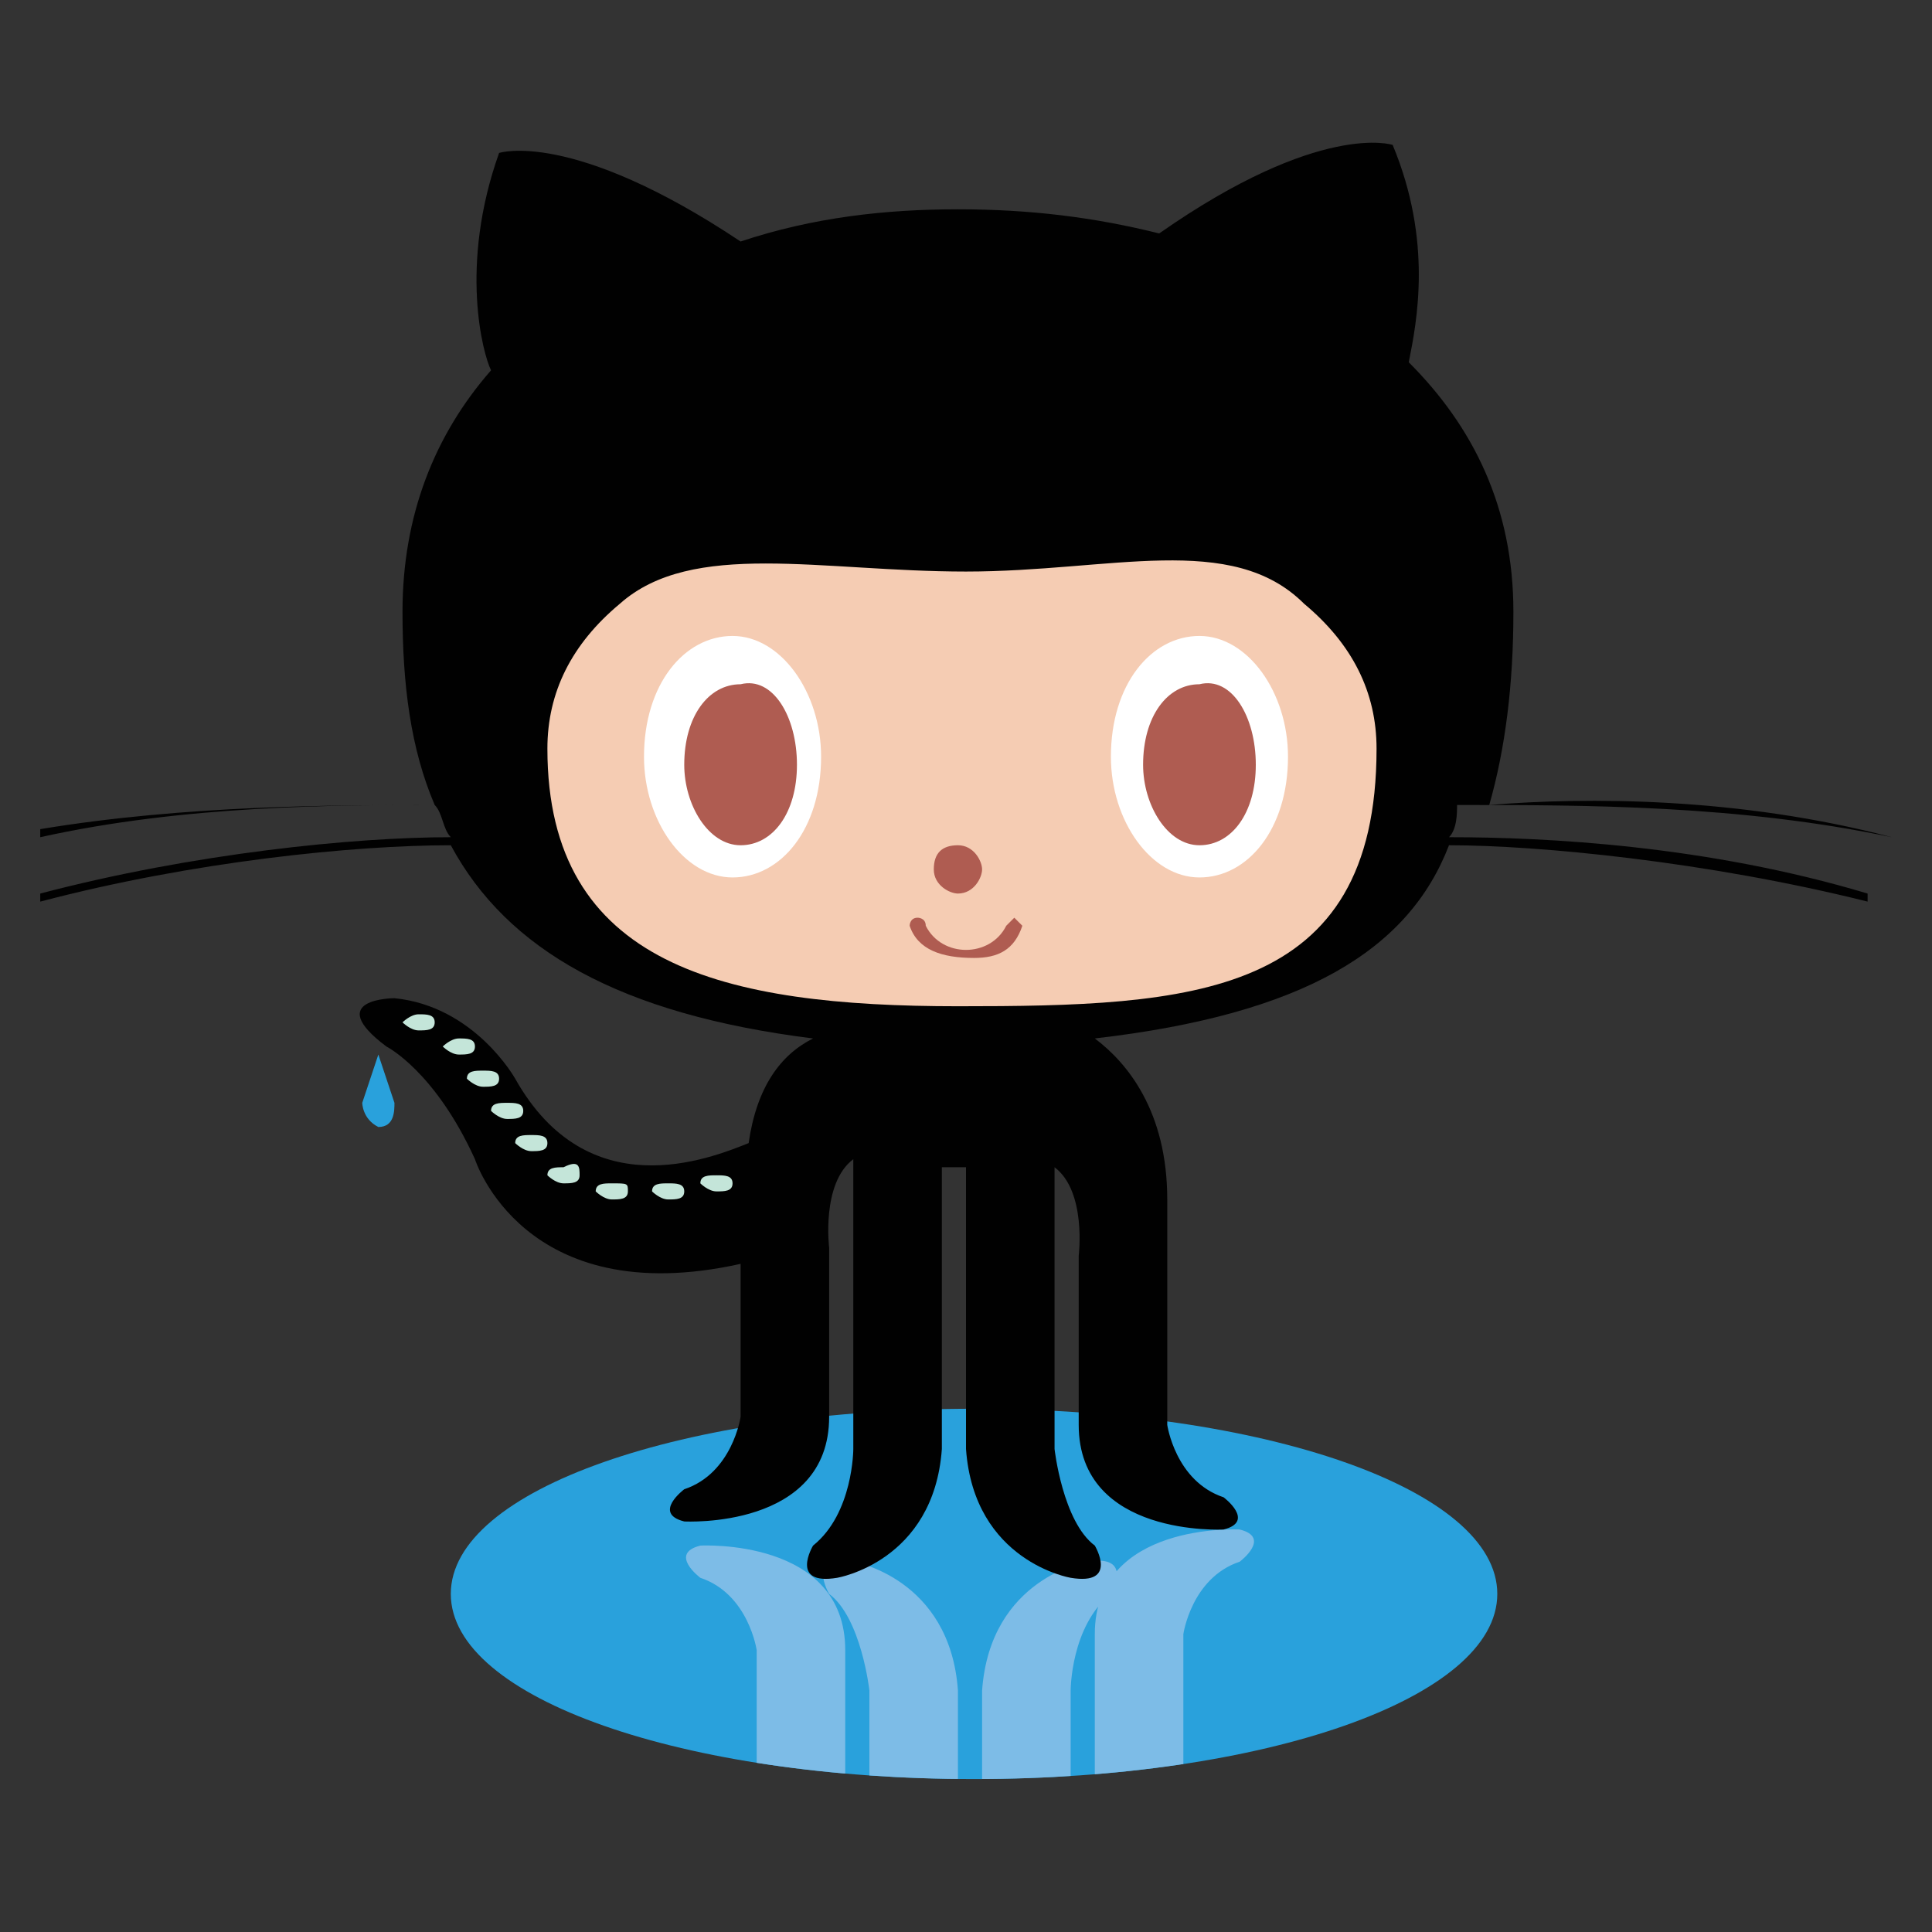 <?xml version="1.0" encoding="utf-8"?>
<!-- Generator: Adobe Illustrator 24.1.2, SVG Export Plug-In . SVG Version: 6.00 Build 0)  -->
<svg version="1.1" id="Server" xmlns="http://www.w3.org/2000/svg" xmlns:xlink="http://www.w3.org/1999/xlink" x="0px" y="0px"
	 viewBox="0 0 24 24" style="enable-background:new 0 0 24 24;" xml:space="preserve">
<rect x="0" y="0" width="24" height="24" fill="#333333" stroke="none"/>
<style type="text/css">
	.st0{fill:#29A1DC;}
	.st1{clip-path:url(#SVGID_2_);fill:#7DBCE7;}
	.st2{fill:#010101;}
	.st3{fill:#F5CCB3;}
	.st4{fill:#FFFFFF;}
	.st5{fill:#AF5C51;}
	.st6{fill:#C4E5D9;}
</style>
<path class="st0" d="M18.6,19.8c0,1.3-2.9,2.3-6.5,2.3s-6.5-1-6.5-2.3c0-1.3,2.9-2.3,6.5-2.3S18.6,18.5,18.6,19.8z"/>
<g>
	<defs>
		<path id="SVGID_1_" d="M9.3,23.8c0.1,0.7,0.5,1.1,0.8,1.3h3.7c0.5-0.3,0.9-0.9,0.9-2v-2.8c0,0,0.1-0.7,0.7-0.9c0,0,0.4-0.3,0-0.4
			c0,0-1.8-0.1-1.8,1.3v2.1c0,0,0.1,0.8-0.3,1.1V21c0,0,0-0.8,0.5-1.2c0,0,0.3-0.5-0.3-0.4c0,0-1.2,0.2-1.3,1.6l0,2.7h-0.3l0-2.7
			c-0.1-1.4-1.3-1.6-1.3-1.6c-0.6-0.1-0.3,0.4-0.3,0.4c0.4,0.3,0.5,1.2,0.5,1.2v2.7c-0.4-0.3-0.3-1.1-0.3-1.1v-2.1
			c0-1.4-1.8-1.3-1.8-1.3c-0.4,0.1,0,0.4,0,0.4c0.6,0.2,0.7,0.9,0.7,0.9v2L9.3,23.8L9.3,23.8z"/>
	</defs>
	<clipPath id="SVGID_2_">
		<use xlink:href="#SVGID_1_"  style="overflow:visible;"/>
	</clipPath>
	<path class="st1" d="M18.6,19.8c0,1.3-2.9,2.3-6.5,2.3s-6.5-1-6.5-2.3c0-1.3,2.9-2.3,6.5-2.3S18.6,18.5,18.6,19.8z"/>
</g>
<path class="st0" d="M4.7,13.1l-0.2,0.6c0,0,0,0.2,0.2,0.3c0.2,0,0.2-0.2,0.2-0.3L4.7,13.1L4.7,13.1z"/>
<path class="st2" d="M23.5,10.4L23.5,10.4c-1.9-0.5-3.8-0.5-5-0.4c0.2-0.7,0.3-1.5,0.3-2.4c0-1.3-0.5-2.3-1.3-3.1
	C17.6,4,17.8,3,17.3,1.8c0,0-0.9-0.3-2.9,1.1c-0.8-0.2-1.6-0.3-2.5-0.3c-0.9,0-1.8,0.1-2.7,0.4c-2.1-1.4-3-1.1-3-1.1
	C5.7,3.3,6,4.4,6.1,4.6C5.4,5.4,5,6.4,5,7.6c0,0.9,0.1,1.7,0.4,2.4c-1.2,0-3.1,0-4.9,0.3l0,0.1C2.3,10,4.2,10,5.4,10
	c0.1,0.1,0.1,0.3,0.2,0.4c-1.2,0-3.2,0.2-5.1,0.7l0,0.1c1.9-0.5,3.9-0.7,5.1-0.7c0.7,1.3,2.1,2.1,4.5,2.4c-0.4,0.2-0.7,0.6-0.8,1.3
	c-0.5,0.2-2,0.8-2.9-0.8c0,0-0.5-0.9-1.5-1c0,0-0.9,0-0.1,0.6c0,0,0.6,0.3,1.1,1.4c0,0,0.6,1.9,3.3,1.3v1.9c0,0-0.1,0.7-0.7,0.9
	c0,0-0.4,0.3,0,0.4c0,0,1.8,0.1,1.8-1.3v-2.1c0,0-0.1-0.8,0.3-1.1V18c0,0,0,0.8-0.5,1.2c0,0-0.3,0.5,0.3,0.4c0,0,1.2-0.2,1.3-1.6
	l0-3.5h0.3l0,3.5c0.1,1.4,1.3,1.6,1.3,1.6c0.6,0.1,0.3-0.4,0.3-0.4c-0.4-0.3-0.5-1.2-0.5-1.2v-3.5c0.4,0.3,0.3,1.1,0.3,1.1v2.1
	c0,1.4,1.8,1.3,1.8,1.3c0.4-0.1,0-0.4,0-0.4c-0.6-0.2-0.7-0.9-0.7-0.9v-2.8c0-1.1-0.5-1.7-0.9-2c2.6-0.3,3.9-1.1,4.4-2.4
	c1.1,0,3.2,0.2,5.2,0.7l0-0.1c-2-0.6-4-0.7-5.2-0.7c0.1-0.1,0.1-0.3,0.1-0.4C19.7,10,21.6,10,23.5,10.4L23.5,10.4z"/>
<path class="st3" d="M16.2,7.5c0.6,0.5,0.9,1.1,0.9,1.8c0,3.1-2.3,3.2-5.2,3.2S6.8,12,6.8,9.3c0-0.7,0.3-1.3,0.9-1.8
	c0.9-0.8,2.5-0.4,4.3-0.4S15.3,6.6,16.2,7.5L16.2,7.5z"/>
<path class="st4" d="M10.2,9.4c0,0.9-0.5,1.5-1.1,1.5s-1.1-0.7-1.1-1.5c0-0.9,0.5-1.5,1.1-1.5C9.7,7.9,10.2,8.6,10.2,9.4z"/>
<path class="st5" d="M9.9,9.5c0,0.6-0.3,1-0.7,1c-0.4,0-0.7-0.5-0.7-1c0-0.6,0.3-1,0.7-1C9.6,8.4,9.9,8.9,9.9,9.5z"/>
<path class="st4" d="M16,9.4c0,0.9-0.5,1.5-1.1,1.5c-0.6,0-1.1-0.7-1.1-1.5c0-0.9,0.5-1.5,1.1-1.5C15.5,7.9,16,8.6,16,9.4z"/>
<path class="st5" d="M15.6,9.5c0,0.6-0.3,1-0.7,1c-0.4,0-0.7-0.5-0.7-1c0-0.6,0.3-1,0.7-1C15.3,8.4,15.6,8.9,15.6,9.5z M12.2,10.8
	c0,0.1-0.1,0.3-0.3,0.3c-0.1,0-0.3-0.1-0.3-0.3c0-0.2,0.1-0.3,0.3-0.3C12.1,10.5,12.2,10.7,12.2,10.8z M11.3,11.5c0,0,0-0.1,0.1-0.1
	c0,0,0.1,0,0.1,0.1c0.1,0.2,0.3,0.3,0.5,0.3c0.2,0,0.4-0.1,0.5-0.3c0,0,0.1-0.1,0.1-0.1c0,0,0.1,0.1,0.1,0.1
	c-0.1,0.3-0.3,0.4-0.6,0.4C11.7,11.9,11.4,11.8,11.3,11.5L11.3,11.5z"/>
<path class="st6" d="M5.4,12.7c0,0.1-0.1,0.1-0.2,0.1c-0.1,0-0.2-0.1-0.2-0.1s0.1-0.1,0.2-0.1C5.3,12.6,5.4,12.6,5.4,12.7z M5.9,13
	c0,0.1-0.1,0.1-0.2,0.1c-0.1,0-0.2-0.1-0.2-0.1s0.1-0.1,0.2-0.1C5.8,12.9,5.9,12.9,5.9,13z M6.2,13.4c0,0.1-0.1,0.1-0.2,0.1
	c-0.1,0-0.2-0.1-0.2-0.1c0-0.1,0.1-0.1,0.2-0.1C6.1,13.3,6.2,13.3,6.2,13.4z M6.5,13.8c0,0.1-0.1,0.1-0.2,0.1
	c-0.1,0-0.2-0.1-0.2-0.1c0-0.1,0.1-0.1,0.2-0.1C6.4,13.7,6.5,13.7,6.5,13.8z M6.8,14.2c0,0.1-0.1,0.1-0.2,0.1
	c-0.1,0-0.2-0.1-0.2-0.1c0-0.1,0.1-0.1,0.2-0.1C6.7,14.1,6.8,14.1,6.8,14.2z M7.2,14.6c0,0.1-0.1,0.1-0.2,0.1
	c-0.1,0-0.2-0.1-0.2-0.1c0-0.1,0.1-0.1,0.2-0.1C7.2,14.4,7.2,14.5,7.2,14.6z M7.8,14.8c0,0.1-0.1,0.1-0.2,0.1
	c-0.1,0-0.2-0.1-0.2-0.1c0-0.1,0.1-0.1,0.2-0.1C7.8,14.7,7.8,14.7,7.8,14.8z M8.5,14.8c0,0.1-0.1,0.1-0.2,0.1
	c-0.1,0-0.2-0.1-0.2-0.1c0-0.1,0.1-0.1,0.2-0.1C8.4,14.7,8.5,14.7,8.5,14.8z M9.1,14.7c0,0.1-0.1,0.1-0.2,0.1
	c-0.1,0-0.2-0.1-0.2-0.1c0-0.1,0.1-0.1,0.2-0.1C9,14.6,9.1,14.6,9.1,14.7z"/>
</svg>
